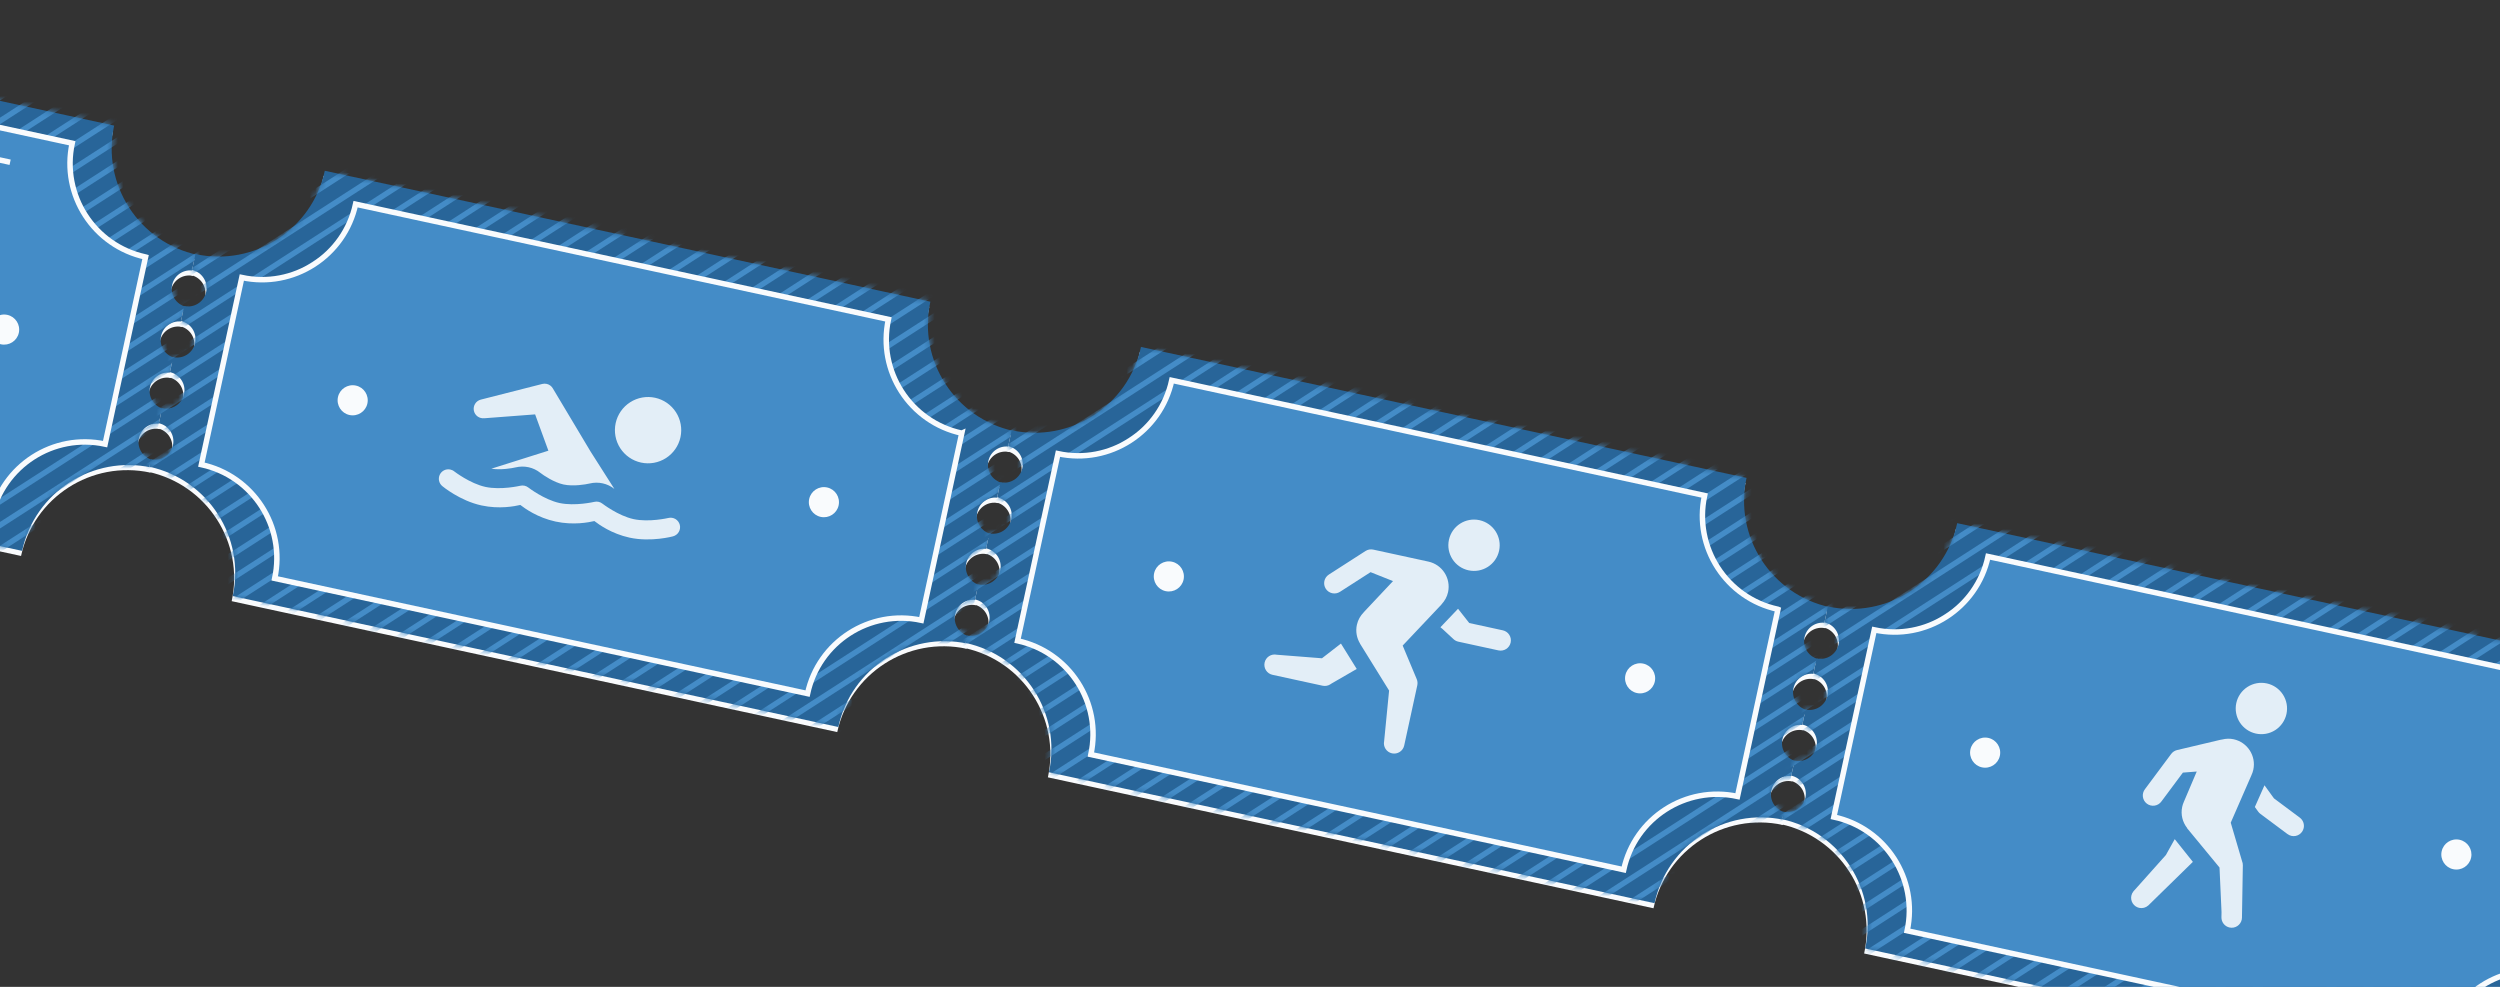 <?xml version="1.0" encoding="UTF-8"?> <svg xmlns="http://www.w3.org/2000/svg" width="456" height="180" viewBox="0 0 456 180" fill="none"><rect x="0" y="0" width="456" height="180" fill="#333333" stroke="none"/><g clip-path="url(#clip0_3429_175022)"><path d="M25.144 80.844C25.537 79.029 27.324 77.876 29.144 78.27L29.738 75.527C27.922 75.134 26.769 73.347 27.163 71.527C27.556 69.712 29.343 68.558 31.163 68.953L31.757 66.21C29.942 65.817 28.788 64.03 29.183 62.21C29.575 60.394 31.363 59.241 33.183 59.636L33.776 56.892C31.961 56.5 30.808 54.713 31.2 52.897C31.593 51.082 33.38 49.929 35.2 50.323L35.825 47.423C25.114 45.106 18.309 34.545 20.625 23.835L-89.831 -0.046C-92.147 10.665 -102.708 17.47 -113.419 15.154L-114.048 18.053C-112.233 18.446 -111.081 20.238 -111.474 22.053C-111.866 23.868 -113.658 25.02 -115.474 24.627L-116.067 27.37C-114.252 27.763 -113.099 29.55 -113.493 31.37C-113.886 33.185 -115.673 34.339 -117.488 33.946L-118.082 36.689C-116.266 37.082 -115.113 38.869 -115.506 40.684C-115.898 42.5 -117.686 43.653 -119.506 43.259L-120.099 46.002C-118.284 46.394 -117.133 48.186 -117.525 50.002C-117.918 51.817 -119.705 52.97 -121.52 52.578L-121.816 53.939C-111.105 56.255 -104.3 66.816 -106.616 77.526L3.84 101.407C6.156 90.696 16.717 83.891 27.427 86.207L27.723 84.846C25.908 84.453 24.755 82.666 25.149 80.846L25.144 80.844Z" fill="#F9FBFD"></path><path d="M25.34 79.915C25.733 78.1 27.52 76.946 29.34 77.341L29.934 74.598C28.119 74.205 26.965 72.418 27.36 70.598C27.752 68.782 29.54 67.629 31.36 68.023L31.953 65.281C30.138 64.888 28.985 63.101 29.379 61.281C29.772 59.465 31.559 58.312 33.379 58.706L33.973 55.963C32.157 55.571 31.004 53.783 31.397 51.968C31.789 50.153 33.577 48.999 35.397 49.394L36.021 46.493C25.311 44.177 18.505 33.616 20.821 22.905L-89.634 -0.975C-91.951 9.736 -102.512 16.541 -113.222 14.225L-113.852 17.124C-112.036 17.516 -110.883 19.304 -111.277 21.124C-111.67 22.939 -113.462 24.091 -115.277 23.698L-115.871 26.441C-114.056 26.834 -112.902 28.621 -113.297 30.441C-113.689 32.256 -115.477 33.41 -117.292 33.017L-117.886 35.76C-116.07 36.153 -114.917 37.94 -115.31 39.755C-115.702 41.571 -117.489 42.724 -119.31 42.329L-119.903 45.072C-118.088 45.465 -116.936 47.257 -117.329 49.072C-117.722 50.888 -119.514 52.039 -121.329 51.647L-121.625 53.008C-110.914 55.324 -104.108 65.885 -106.425 76.596L4.031 100.476C6.347 89.765 16.908 82.96 27.619 85.276L27.915 83.915C26.099 83.522 24.948 81.73 25.339 79.92L25.34 79.915Z" fill="#286599"></path><mask id="mask0_3429_175022" style="mask-type:luminance" maskUnits="userSpaceOnUse" x="-122" y="-1" width="159" height="102"><path d="M25.34 79.915C25.733 78.1 27.52 76.946 29.34 77.341L29.934 74.598C28.119 74.205 26.965 72.418 27.36 70.598C27.752 68.782 29.54 67.629 31.36 68.023L31.953 65.281C30.138 64.888 28.985 63.101 29.379 61.281C29.772 59.465 31.559 58.312 33.379 58.706L33.973 55.963C32.157 55.571 31.004 53.783 31.397 51.968C31.789 50.153 33.577 48.999 35.397 49.394L36.021 46.493C25.311 44.177 18.505 33.616 20.821 22.905L-89.634 -0.975C-91.951 9.736 -102.512 16.541 -113.222 14.225L-113.852 17.124C-112.036 17.516 -110.883 19.304 -111.277 21.124C-111.67 22.939 -113.462 24.091 -115.277 23.698L-115.871 26.441C-114.056 26.834 -112.902 28.621 -113.297 30.441C-113.689 32.256 -115.477 33.41 -117.292 33.017L-117.886 35.76C-116.07 36.153 -114.917 37.94 -115.31 39.755C-115.702 41.571 -117.489 42.724 -119.31 42.329L-119.903 45.072C-118.088 45.465 -116.936 47.257 -117.329 49.072C-117.722 50.888 -119.514 52.039 -121.329 51.647L-121.625 53.008C-110.914 55.324 -104.108 65.885 -106.425 76.596L4.031 100.476C6.347 89.765 16.908 82.96 27.619 85.276L27.915 83.915C26.099 83.522 24.948 81.73 25.339 79.92L25.34 79.915Z" fill="white"></path></mask><g mask="url(#mask0_3429_175022)"><path d="M-154.68 43.665L1.079 -56.715" stroke="#448CC7" stroke-miterlimit="10"></path><path d="M-152.701 46.727L3.053 -53.655" stroke="#448CC7" stroke-miterlimit="10"></path><path d="M-150.729 49.79L5.03 -50.59" stroke="#448CC7" stroke-miterlimit="10"></path><path d="M-148.752 52.856L7.007 -47.524" stroke="#448CC7" stroke-miterlimit="10"></path><path d="M-146.78 55.921L8.979 -44.459" stroke="#448CC7" stroke-miterlimit="10"></path><path d="M-144.803 58.987L10.956 -41.393" stroke="#448CC7" stroke-miterlimit="10"></path><path d="M-142.831 62.052L12.928 -38.328" stroke="#448CC7" stroke-miterlimit="10"></path><path d="M-140.853 65.118L14.905 -35.263" stroke="#448CC7" stroke-miterlimit="10"></path><path d="M-138.877 68.184L16.882 -32.196" stroke="#448CC7" stroke-miterlimit="10"></path><path d="M-136.904 71.248L18.855 -29.132" stroke="#448CC7" stroke-miterlimit="10"></path><path d="M-134.927 74.314L20.832 -26.066" stroke="#448CC7" stroke-miterlimit="10"></path><path d="M-132.955 77.379L22.804 -23.001" stroke="#448CC7" stroke-miterlimit="10"></path><path d="M-130.976 80.44L24.783 -19.94" stroke="#448CC7" stroke-miterlimit="10"></path><path d="M-128.999 83.506L26.755 -16.876" stroke="#448CC7" stroke-miterlimit="10"></path><path d="M-127.027 86.571L28.732 -13.809" stroke="#448CC7" stroke-miterlimit="10"></path><path d="M-125.05 89.637L30.709 -10.743" stroke="#448CC7" stroke-miterlimit="10"></path><path d="M-123.078 92.701L32.681 -7.679" stroke="#448CC7" stroke-miterlimit="10"></path><path d="M-121.1 95.766L34.659 -4.614" stroke="#448CC7" stroke-miterlimit="10"></path><path d="M-119.128 98.83L36.631 -1.55" stroke="#448CC7" stroke-miterlimit="10"></path><path d="M-117.151 101.896L38.608 1.516" stroke="#448CC7" stroke-miterlimit="10"></path><path d="M-115.174 104.964L40.585 4.584" stroke="#448CC7" stroke-miterlimit="10"></path><path d="M-113.202 108.028L42.557 7.648" stroke="#448CC7" stroke-miterlimit="10"></path><path d="M-111.225 111.094L44.536 10.709" stroke="#448CC7" stroke-miterlimit="10"></path><path d="M-109.251 114.154L46.508 13.774" stroke="#448CC7" stroke-miterlimit="10"></path><path d="M-107.274 117.22L48.485 16.839" stroke="#448CC7" stroke-miterlimit="10"></path><path d="M-105.296 120.285L50.458 19.903" stroke="#448CC7" stroke-miterlimit="10"></path><path d="M-103.324 123.349L52.435 22.969" stroke="#448CC7" stroke-miterlimit="10"></path><path d="M-101.347 126.416L54.411 26.036" stroke="#448CC7" stroke-miterlimit="10"></path><path d="M-99.375 129.48L56.384 29.1" stroke="#448CC7" stroke-miterlimit="10"></path><path d="M-97.398 132.546L58.361 32.166" stroke="#448CC7" stroke-miterlimit="10"></path><path d="M-95.426 135.611L60.333 35.23" stroke="#448CC7" stroke-miterlimit="10"></path><path d="M-93.449 138.677L62.31 38.297" stroke="#448CC7" stroke-miterlimit="10"></path><path d="M-91.47 141.738L64.287 41.363" stroke="#448CC7" stroke-miterlimit="10"></path><path d="M-89.498 144.803L66.261 44.423" stroke="#448CC7" stroke-miterlimit="10"></path><path d="M-87.521 147.868L68.238 47.488" stroke="#448CC7" stroke-miterlimit="10"></path><path d="M-85.549 150.933L70.21 50.553" stroke="#448CC7" stroke-miterlimit="10"></path><path d="M-83.571 153.998L72.188 53.618" stroke="#448CC7" stroke-miterlimit="10"></path><path d="M-81.599 157.063L74.16 56.683" stroke="#448CC7" stroke-miterlimit="10"></path><path d="M-79.622 160.129L76.137 59.749" stroke="#448CC7" stroke-miterlimit="10"></path></g><path d="M26.546 46.877C17.121 44.839 11.132 35.549 13.169 26.124L-84.019 5.111C-86.057 14.536 -95.347 20.526 -104.772 18.489L-111.89 51.418L-112.148 52.619C-102.723 54.656 -96.735 63.952 -98.771 73.372L-1.583 94.384C0.455 84.959 9.745 78.969 19.17 81.007L26.551 46.878L26.546 46.877Z" fill="#448CC7"></path><path d="M26.546 46.877C17.121 44.839 11.132 35.549 13.169 26.124L-84.019 5.111C-86.057 14.536 -95.347 20.526 -104.772 18.489L-111.89 51.418L-112.148 52.619C-102.723 54.656 -96.735 63.952 -98.771 73.372L-1.583 94.384C0.455 84.959 9.745 78.969 19.17 81.007L26.551 46.878L26.546 46.877Z" stroke="#F9FBFD" stroke-miterlimit="10"></path><path d="M-75.145 12.947L1.846 29.594" stroke="#F9FBFD" stroke-miterlimit="10"></path><path d="M1.332 57.431C-0.151 57.112 -1.615 58.053 -1.934 59.536C-2.253 61.019 -1.312 62.483 0.171 62.801C1.654 63.12 3.118 62.18 3.437 60.697C3.756 59.214 2.815 57.75 1.332 57.431Z" fill="#F9FBFD"></path><path d="M174.022 112.978C174.414 111.163 176.202 110.01 178.022 110.404L178.615 107.661C176.8 107.268 175.647 105.481 176.041 103.661C176.434 101.846 178.221 100.692 180.041 101.087L180.635 98.344C178.819 97.951 177.666 96.164 178.061 94.344C178.453 92.528 180.24 91.375 182.056 91.768L182.649 89.025C180.834 88.632 179.681 86.845 180.07 85.023C180.463 83.208 182.25 82.054 184.07 82.449L184.7 79.55C173.989 77.234 167.184 66.673 169.5 55.962L59.044 32.082C56.728 42.792 46.167 49.598 35.456 47.282L34.832 50.182C36.647 50.575 37.8 52.362 37.406 54.182C37.013 55.997 35.221 57.149 33.406 56.756L32.812 59.499C34.628 59.892 35.779 61.684 35.386 63.499C34.994 65.315 33.202 66.466 31.387 66.074L30.793 68.817C32.608 69.209 33.76 71.001 33.367 72.817C32.974 74.632 31.183 75.783 29.367 75.391L28.774 78.134C30.589 78.526 31.742 80.314 31.35 82.129C30.957 83.944 29.165 85.096 27.354 84.705L27.059 86.066C37.769 88.382 44.575 98.943 42.259 109.654L152.714 133.534C155.03 122.824 165.592 116.018 176.302 118.334L176.598 116.973C174.783 116.581 173.629 114.793 174.024 112.973L174.022 112.978Z" fill="#F9FBFD"></path><path d="M174.225 112.046C174.617 110.231 176.404 109.077 178.225 109.472L178.818 106.729C177.003 106.336 175.85 104.549 176.244 102.729C176.637 100.913 178.424 99.76 180.244 100.154L180.838 97.411C179.022 97.019 177.869 95.231 178.259 93.41C178.651 91.594 180.438 90.441 182.254 90.834L182.847 88.091C181.032 87.698 179.879 85.911 180.273 84.091C180.666 82.275 182.453 81.122 184.273 81.516L184.898 78.616C174.187 76.3 167.382 65.739 169.698 55.028L59.242 31.148C56.926 41.858 46.365 48.664 35.654 46.348L35.03 49.248C36.845 49.641 37.996 51.433 37.604 53.248C37.211 55.063 35.419 56.215 33.604 55.822L33.01 58.565C34.826 58.958 35.979 60.745 35.584 62.565C35.192 64.381 33.405 65.534 31.589 65.141L30.996 67.884C32.811 68.277 33.964 70.064 33.57 71.884C33.177 73.7 31.39 74.853 29.57 74.459L28.976 77.201C30.792 77.594 31.945 79.381 31.55 81.201C31.158 83.017 29.366 84.168 27.551 83.776L27.255 85.137C37.965 87.453 44.771 98.014 42.455 108.725L152.91 132.605C155.227 121.895 165.788 115.089 176.498 117.405L176.794 116.044C174.979 115.651 173.827 113.859 174.22 112.044L174.225 112.046Z" fill="#286599"></path><mask id="mask1_3429_175022" style="mask-type:luminance" maskUnits="userSpaceOnUse" x="27" y="31" width="158" height="102"><path d="M174.225 112.046C174.617 110.231 176.404 109.077 178.225 109.472L178.818 106.729C177.003 106.336 175.85 104.549 176.244 102.729C176.637 100.913 178.424 99.76 180.244 100.154L180.838 97.411C179.022 97.019 177.869 95.231 178.259 93.41C178.651 91.594 180.438 90.441 182.254 90.834L182.847 88.091C181.032 87.698 179.879 85.911 180.273 84.091C180.666 82.275 182.453 81.122 184.273 81.516L184.898 78.616C174.187 76.3 167.382 65.739 169.698 55.028L59.242 31.148C56.926 41.858 46.365 48.664 35.654 46.348L35.03 49.248C36.845 49.641 37.996 51.433 37.604 53.248C37.211 55.063 35.419 56.215 33.604 55.822L33.01 58.565C34.826 58.958 35.979 60.745 35.584 62.565C35.192 64.381 33.405 65.534 31.589 65.141L30.996 67.884C32.811 68.277 33.964 70.064 33.57 71.884C33.177 73.7 31.39 74.853 29.57 74.459L28.976 77.201C30.792 77.594 31.945 79.381 31.55 81.201C31.158 83.017 29.366 84.168 27.551 83.776L27.255 85.137C37.965 87.453 44.771 98.014 42.455 108.725L152.91 132.605C155.227 121.895 165.788 115.089 176.498 117.405L176.794 116.044C174.979 115.651 173.827 113.859 174.22 112.044L174.225 112.046Z" fill="white"></path></mask><g mask="url(#mask1_3429_175022)"><path d="M-11.724 66.604L144.035 -33.776" stroke="#448CC7" stroke-miterlimit="10"></path><path d="M-9.75 69.664L146.009 -30.716" stroke="#448CC7" stroke-miterlimit="10"></path><path d="M-7.773 72.73L147.986 -27.65" stroke="#448CC7" stroke-miterlimit="10"></path><path d="M-5.8 75.794L149.958 -24.586" stroke="#448CC7" stroke-miterlimit="10"></path><path d="M-3.823 78.86L151.935 -21.52" stroke="#448CC7" stroke-miterlimit="10"></path><path d="M-1.847 81.926L153.908 -18.456" stroke="#448CC7" stroke-miterlimit="10"></path><path d="M0.126 84.991L155.884 -15.389" stroke="#448CC7" stroke-miterlimit="10"></path><path d="M2.103 88.058L157.861 -12.323" stroke="#448CC7" stroke-miterlimit="10"></path><path d="M4.075 91.12L159.834 -9.26" stroke="#448CC7" stroke-miterlimit="10"></path><path d="M6.052 94.187L161.811 -6.193" stroke="#448CC7" stroke-miterlimit="10"></path><path d="M8.024 97.251L163.783 -3.129" stroke="#448CC7" stroke-miterlimit="10"></path><path d="M10.002 100.317L165.76 -0.063" stroke="#448CC7" stroke-miterlimit="10"></path><path d="M11.98 103.379L167.739 2.999" stroke="#448CC7" stroke-miterlimit="10"></path><path d="M13.952 106.443L169.711 6.063" stroke="#448CC7" stroke-miterlimit="10"></path><path d="M15.93 109.509L171.688 9.129" stroke="#448CC7" stroke-miterlimit="10"></path><path d="M17.902 112.574L173.661 12.193" stroke="#448CC7" stroke-miterlimit="10"></path><path d="M19.879 115.64L175.638 15.26" stroke="#448CC7" stroke-miterlimit="10"></path><path d="M21.851 118.703L177.61 18.323" stroke="#448CC7" stroke-miterlimit="10"></path><path d="M23.828 121.769L179.587 21.389" stroke="#448CC7" stroke-miterlimit="10"></path><path d="M25.805 124.837L181.564 24.457" stroke="#448CC7" stroke-miterlimit="10"></path><path d="M27.777 127.901L183.536 27.521" stroke="#448CC7" stroke-miterlimit="10"></path><path d="M29.754 130.967L185.513 30.587" stroke="#448CC7" stroke-miterlimit="10"></path><path d="M31.728 134.026L187.486 33.651" stroke="#448CC7" stroke-miterlimit="10"></path><path d="M33.705 137.093L189.464 36.712" stroke="#448CC7" stroke-miterlimit="10"></path><path d="M35.678 140.157L191.441 39.779" stroke="#448CC7" stroke-miterlimit="10"></path><path d="M37.655 143.223L193.413 42.843" stroke="#448CC7" stroke-miterlimit="10"></path><path d="M39.632 146.288L195.391 45.908" stroke="#448CC7" stroke-miterlimit="10"></path><path d="M41.604 149.353L197.363 48.973" stroke="#448CC7" stroke-miterlimit="10"></path><path d="M43.581 152.419L199.34 52.039" stroke="#448CC7" stroke-miterlimit="10"></path><path d="M45.553 155.483L201.312 55.103" stroke="#448CC7" stroke-miterlimit="10"></path><path d="M47.53 158.55L203.289 58.17" stroke="#448CC7" stroke-miterlimit="10"></path><path d="M49.507 161.617L205.266 61.236" stroke="#448CC7" stroke-miterlimit="10"></path><path d="M51.481 164.676L207.239 64.3" stroke="#448CC7" stroke-miterlimit="10"></path><path d="M53.458 167.742L209.217 67.361" stroke="#448CC7" stroke-miterlimit="10"></path><path d="M55.431 170.805L211.19 70.425" stroke="#448CC7" stroke-miterlimit="10"></path><path d="M57.408 173.872L213.167 73.492" stroke="#448CC7" stroke-miterlimit="10"></path><path d="M59.38 176.936L215.144 76.558" stroke="#448CC7" stroke-miterlimit="10"></path><path d="M61.357 180.002L217.116 79.622" stroke="#448CC7" stroke-miterlimit="10"></path><path d="M63.334 183.069L219.093 82.689" stroke="#448CC7" stroke-miterlimit="10"></path><path d="M65.306 186.133L221.065 85.753" stroke="#448CC7" stroke-miterlimit="10"></path><path d="M67.283 189.2L223.042 88.819" stroke="#448CC7" stroke-miterlimit="10"></path><path d="M69.256 192.263L225.015 91.883" stroke="#448CC7" stroke-miterlimit="10"></path></g><path d="M175.735 78.892C166.31 76.854 160.32 67.564 162.359 58.134L65.171 37.122C63.134 46.547 53.843 52.536 44.418 50.499L37.301 83.428L37.043 84.629C46.468 86.666 52.457 95.957 50.42 105.382L147.608 126.394C149.645 116.969 158.936 110.98 168.361 113.017L175.741 78.889L175.735 78.892Z" fill="#448CC7"></path><path d="M175.424 79.012C165.999 76.974 160.009 67.684 162.048 58.254L64.86 37.242C62.823 46.667 53.532 52.656 44.107 50.619L36.99 83.549L36.731 84.749C46.156 86.786 52.146 96.077 50.109 105.502L147.297 126.514C149.334 117.089 158.625 111.1 168.05 113.137L175.43 79.009L175.424 79.012Z" stroke="#F9FBFD" stroke-miterlimit="10"></path><path d="M64.909 70.327C63.426 70.008 61.962 70.949 61.643 72.432C61.324 73.915 62.265 75.379 63.748 75.698C65.231 76.017 66.695 75.076 67.014 73.593C67.333 72.11 66.392 70.646 64.909 70.327Z" fill="#F9FBFD"></path><path d="M150.862 88.911C149.379 88.592 147.915 89.533 147.596 91.016C147.277 92.499 148.218 93.963 149.701 94.281C151.184 94.6 152.648 93.66 152.967 92.177C153.286 90.694 152.345 89.23 150.862 88.911Z" fill="#F9FBFD"></path><g clip-path="url(#clip1_3429_175022)"><path d="M119.493 72.552C117.926 72.211 116.287 72.507 114.938 73.375C113.588 74.242 112.639 75.61 112.298 77.177C111.957 78.745 112.253 80.383 113.12 81.733C113.988 83.082 115.356 84.032 116.923 84.373C118.491 84.713 120.129 84.418 121.479 83.55C122.828 82.683 123.778 81.315 124.118 79.748C124.459 78.18 124.163 76.541 123.296 75.192C122.429 73.843 121.061 72.893 119.493 72.552ZM99.737 70.025C99.466 69.961 99.183 69.963 98.913 70.032L87.68 72.895C87.256 73.008 86.891 73.279 86.659 73.652C86.427 74.024 86.346 74.472 86.431 74.902C86.517 75.333 86.763 75.714 87.121 75.97C87.478 76.225 87.918 76.335 88.354 76.278L88.33 76.29L97.606 75.585L100.024 82.207L89.622 85.489C91.309 85.757 93.357 85.421 94.046 85.252C95.614 84.87 97.294 85.23 98.552 86.243C99.127 86.695 101.05 87.995 102.79 88.373C104.529 88.751 106.819 88.37 107.555 88.19C109.125 87.808 110.804 88.168 112.061 89.18L107.725 82.369L100.824 70.821C100.706 70.622 100.548 70.449 100.361 70.312C100.175 70.176 99.962 70.078 99.737 70.025ZM82.102 85.633C81.721 85.559 81.326 85.616 80.982 85.793C80.637 85.971 80.362 86.26 80.201 86.613C80.04 86.966 80.003 87.363 80.095 87.74C80.187 88.116 80.403 88.451 80.708 88.691C80.708 88.691 83.872 91.333 87.812 92.19C91.099 92.905 93.898 92.334 94.905 92.102C95.725 92.732 98.034 94.413 101.321 95.128C104.608 95.842 107.406 95.272 108.414 95.04C109.234 95.669 111.543 97.35 114.83 98.065C118.77 98.922 122.746 97.831 122.746 97.831C122.966 97.775 123.172 97.677 123.354 97.54C123.536 97.405 123.689 97.234 123.805 97.039C123.921 96.844 123.997 96.628 124.03 96.403C124.062 96.178 124.05 95.95 123.994 95.73C123.938 95.51 123.839 95.303 123.703 95.121C123.567 94.939 123.397 94.786 123.201 94.67C123.006 94.555 122.79 94.478 122.565 94.446C122.341 94.413 122.112 94.426 121.892 94.482C121.892 94.482 118.379 95.3 115.564 94.688C112.75 94.076 109.894 91.873 109.894 91.873C109.685 91.705 109.439 91.587 109.177 91.53C108.915 91.473 108.643 91.478 108.383 91.544C108.383 91.544 104.87 92.362 102.055 91.75C99.241 91.138 96.385 88.935 96.385 88.935C96.176 88.767 95.93 88.65 95.668 88.593C95.406 88.536 95.134 88.541 94.874 88.607C94.874 88.607 91.361 89.425 88.546 88.813C85.732 88.201 82.876 85.998 82.876 85.998C82.653 85.813 82.386 85.688 82.102 85.633Z" fill="white" fill-opacity="0.85"></path></g><path d="M322.89 145.108C323.283 143.292 325.075 142.141 326.89 142.533L327.484 139.79C325.668 139.398 324.515 137.611 324.91 135.79C325.302 133.975 327.094 132.824 328.91 133.216L329.503 130.473C327.688 130.081 326.534 128.293 326.924 126.471C327.317 124.656 329.109 123.505 330.924 123.897L331.518 121.154C329.702 120.762 328.549 118.974 328.942 117.159C329.334 115.344 331.126 114.192 332.942 114.585L333.571 111.686C322.86 109.37 316.055 98.809 318.371 88.098L207.911 64.216C205.595 74.927 195.033 81.732 184.323 79.416L183.698 82.316C185.514 82.709 186.667 84.496 186.272 86.316C185.88 88.132 184.088 89.283 182.277 88.892L181.684 91.635C183.499 92.028 184.652 93.815 184.26 95.631C183.867 97.446 182.075 98.597 180.264 98.207L179.671 100.95C181.486 101.342 182.64 103.129 182.247 104.945C181.854 106.76 180.062 107.912 178.247 107.519L177.653 110.262C179.469 110.655 180.622 112.442 180.232 114.264C179.84 116.079 178.048 117.231 176.232 116.838L175.937 118.199C186.647 120.515 193.453 131.076 191.137 141.787L301.597 165.669C303.913 154.959 314.474 148.153 325.185 150.469L325.481 149.108C323.665 148.715 322.512 146.928 322.902 145.106L322.89 145.108Z" fill="#F9FBFD"></path><path d="M323.093 144.176C323.486 142.36 325.278 141.209 327.093 141.601L327.686 138.858C325.871 138.466 324.718 136.678 325.107 134.857C325.5 133.041 327.292 131.89 329.107 132.282L329.701 129.539C327.886 129.147 326.732 127.359 327.125 125.544C327.518 123.729 329.31 122.577 331.125 122.97L331.719 120.227C329.903 119.834 328.75 118.047 329.144 116.227C329.537 114.412 331.329 113.26 333.144 113.653L333.769 110.752C323.058 108.436 316.253 97.875 318.569 87.164L208.113 63.284C205.797 73.994 195.236 80.8 184.525 78.484L183.901 81.384C185.716 81.777 186.87 83.564 186.475 85.384C186.083 87.2 184.295 88.353 182.48 87.96L181.886 90.703C183.702 91.096 184.855 92.883 184.461 94.703C184.068 96.519 182.276 97.67 180.465 97.279L179.872 100.022C181.687 100.415 182.84 102.202 182.446 104.022C182.053 105.838 180.261 106.989 178.446 106.596L177.852 109.34C179.668 109.732 180.821 111.519 180.427 113.339C180.034 115.155 178.242 116.306 176.427 115.914L176.131 117.275C186.842 119.591 193.647 130.152 191.331 140.863L301.787 164.743C304.103 154.033 314.659 147.225 325.37 149.541L325.665 148.18C323.85 147.788 322.697 146 323.089 144.185L323.093 144.176Z" fill="#286599"></path><mask id="mask2_3429_175022" style="mask-type:luminance" maskUnits="userSpaceOnUse" x="176" y="63" width="158" height="102"><path d="M323.093 144.176C323.486 142.36 325.278 141.209 327.093 141.601L327.686 138.858C325.871 138.466 324.718 136.678 325.107 134.857C325.5 133.041 327.292 131.89 329.107 132.282L329.701 129.539C327.886 129.147 326.732 127.359 327.125 125.544C327.518 123.729 329.31 122.577 331.125 122.97L331.719 120.227C329.903 119.834 328.75 118.047 329.144 116.227C329.537 114.412 331.329 113.26 333.144 113.653L333.769 110.752C323.058 108.436 316.253 97.875 318.569 87.164L208.113 63.284C205.797 73.994 195.236 80.8 184.525 78.484L183.901 81.384C185.716 81.777 186.87 83.564 186.475 85.384C186.083 87.2 184.295 88.353 182.48 87.96L181.886 90.703C183.702 91.096 184.855 92.883 184.461 94.703C184.068 96.519 182.276 97.67 180.465 97.279L179.872 100.022C181.687 100.415 182.84 102.202 182.446 104.022C182.053 105.838 180.261 106.989 178.446 106.596L177.852 109.34C179.668 109.732 180.821 111.519 180.427 113.339C180.034 115.155 178.242 116.306 176.427 115.914L176.131 117.275C186.842 119.591 193.647 130.152 191.331 140.863L301.787 164.743C304.103 154.033 314.659 147.225 325.37 149.541L325.665 148.18C323.85 147.788 322.697 146 323.089 144.185L323.093 144.176Z" fill="white"></path></mask><g mask="url(#mask2_3429_175022)"><path d="M137.146 98.729L292.905 -1.651" stroke="#448CC7" stroke-miterlimit="10"></path><path d="M139.118 101.794L294.877 1.414" stroke="#448CC7" stroke-miterlimit="10"></path><path d="M141.095 104.86L296.854 4.48" stroke="#448CC7" stroke-miterlimit="10"></path><path d="M143.072 107.927L298.831 7.546" stroke="#448CC7" stroke-miterlimit="10"></path><path d="M145.045 110.991L300.804 10.61" stroke="#448CC7" stroke-miterlimit="10"></path><path d="M147.022 114.056L302.781 13.676" stroke="#448CC7" stroke-miterlimit="10"></path><path d="M148.994 117.121L304.753 16.741" stroke="#448CC7" stroke-miterlimit="10"></path><path d="M150.971 120.187L306.73 19.807" stroke="#448CC7" stroke-miterlimit="10"></path><path d="M152.943 123.252L308.702 22.872" stroke="#448CC7" stroke-miterlimit="10"></path><path d="M154.923 126.312L310.681 25.932" stroke="#448CC7" stroke-miterlimit="10"></path><path d="M156.899 129.378L312.658 28.998" stroke="#448CC7" stroke-miterlimit="10"></path><path d="M158.871 132.444L314.63 32.063" stroke="#448CC7" stroke-miterlimit="10"></path><path d="M160.848 135.51L316.607 35.13" stroke="#448CC7" stroke-miterlimit="10"></path><path d="M162.821 138.573L318.58 38.192" stroke="#448CC7" stroke-miterlimit="10"></path><path d="M164.798 141.639L320.557 41.259" stroke="#448CC7" stroke-miterlimit="10"></path><path d="M166.775 144.705L322.529 44.324" stroke="#448CC7" stroke-miterlimit="10"></path><path d="M168.747 147.77L324.506 47.39" stroke="#448CC7" stroke-miterlimit="10"></path><path d="M170.724 150.836L326.483 50.456" stroke="#448CC7" stroke-miterlimit="10"></path><path d="M172.696 153.9L328.455 53.52" stroke="#448CC7" stroke-miterlimit="10"></path><path d="M174.675 156.962L330.434 56.582" stroke="#448CC7" stroke-miterlimit="10"></path><path d="M176.653 160.028L332.407 59.646" stroke="#448CC7" stroke-miterlimit="10"></path><path d="M178.625 163.092L334.383 62.712" stroke="#448CC7" stroke-miterlimit="10"></path><path d="M180.602 166.158L336.361 65.777" stroke="#448CC7" stroke-miterlimit="10"></path><path d="M182.574 169.222L338.333 68.842" stroke="#448CC7" stroke-miterlimit="10"></path><path d="M184.551 172.289L340.31 71.909" stroke="#448CC7" stroke-miterlimit="10"></path><path d="M186.523 175.353L342.282 74.973" stroke="#448CC7" stroke-miterlimit="10"></path><path d="M188.5 178.42L344.259 78.04" stroke="#448CC7" stroke-miterlimit="10"></path><path d="M190.477 181.485L346.231 81.103" stroke="#448CC7" stroke-miterlimit="10"></path><path d="M192.449 184.55L348.208 84.169" stroke="#448CC7" stroke-miterlimit="10"></path><path d="M194.429 187.61L350.186 87.235" stroke="#448CC7" stroke-miterlimit="10"></path><path d="M196.4 190.675L352.159 90.295" stroke="#448CC7" stroke-miterlimit="10"></path><path d="M198.377 193.742L354.136 93.361" stroke="#448CC7" stroke-miterlimit="10"></path><path d="M200.355 196.807L356.109 96.425" stroke="#448CC7" stroke-miterlimit="10"></path><path d="M202.327 199.871L358.086 99.491" stroke="#448CC7" stroke-miterlimit="10"></path><path d="M204.304 202.937L360.063 102.557" stroke="#448CC7" stroke-miterlimit="10"></path><path d="M206.276 206.003L362.035 105.623" stroke="#448CC7" stroke-miterlimit="10"></path><path d="M208.253 209.068L364.012 108.688" stroke="#448CC7" stroke-miterlimit="10"></path><path d="M210.23 212.134L365.984 111.752" stroke="#448CC7" stroke-miterlimit="10"></path><path d="M212.202 215.199L367.961 114.819" stroke="#448CC7" stroke-miterlimit="10"></path><path d="M214.181 218.26L369.934 117.883" stroke="#448CC7" stroke-miterlimit="10"></path><path d="M216.153 221.325L371.912 120.944" stroke="#448CC7" stroke-miterlimit="10"></path><path d="M218.131 224.39L373.89 124.01" stroke="#448CC7" stroke-miterlimit="10"></path></g><path d="M324.294 111.136C314.869 109.099 308.879 99.808 310.917 90.383L213.729 69.371C211.691 78.796 202.396 84.783 192.976 82.748L185.858 115.677L185.6 116.878C195.025 118.915 201.014 128.206 198.977 137.631L296.165 158.643C298.203 149.218 307.493 143.229 316.918 145.266L324.299 111.138L324.294 111.136Z" fill="#448CC7"></path><g clip-path="url(#clip2_3429_175022)"><path d="M269.852 94.877C267.327 94.328 264.835 95.933 264.286 98.458C263.736 100.984 265.337 103.479 267.863 104.028C270.394 104.578 272.887 102.974 273.437 100.448C273.986 97.922 272.384 95.427 269.852 94.877ZM250.479 100.248C249.994 100.143 249.486 100.234 249.068 100.503L242.384 104.8C241.966 105.068 241.672 105.492 241.566 105.977C241.461 106.462 241.552 106.97 241.821 107.388C242.09 107.806 242.513 108.1 242.999 108.205C243.484 108.311 243.991 108.219 244.409 107.95C244.416 107.946 244.424 107.941 244.431 107.936L249.993 104.361L254.085 105.993L248.748 111.668L248.749 111.683C248.142 112.295 247.69 113.072 247.494 113.975C247.23 115.192 247.475 116.395 248.071 117.383L248.067 117.401L253.371 125.959L252.467 135.182C252.361 135.667 252.453 136.175 252.721 136.593C252.99 137.01 253.413 137.304 253.899 137.41C254.384 137.516 254.892 137.424 255.31 137.155C255.727 136.887 256.022 136.463 256.127 135.978L258.515 124.996C258.596 124.62 258.56 124.228 258.411 123.873L255.848 117.753L262.954 110.231L262.947 110.211C263.512 109.611 263.938 108.869 264.126 108.007C264.675 105.482 263.074 102.989 260.545 102.437L260.542 102.436L250.479 100.248ZM265.945 111.038L262.733 114.413L263.086 114.7L265.121 116.583C265.367 116.811 265.669 116.968 265.995 117.039L273.316 118.631C273.802 118.737 274.309 118.645 274.727 118.376C275.145 118.108 275.439 117.684 275.544 117.199C275.65 116.713 275.558 116.206 275.29 115.788C275.021 115.37 274.598 115.076 274.112 114.971L267.989 113.639L265.945 111.038ZM244.589 117.386L241.126 120.07L232.892 119.425C232.406 119.319 231.899 119.411 231.481 119.679C231.063 119.948 230.769 120.372 230.664 120.857C230.558 121.342 230.65 121.85 230.918 122.268C231.187 122.686 231.61 122.98 232.096 123.085L241.247 125.075C241.494 125.128 241.748 125.131 241.996 125.083C242.244 125.036 242.48 124.938 242.689 124.797L242.843 124.692L247.467 122.018L244.589 117.386Z" fill="white" fill-opacity="0.85"></path></g><path d="M324.294 111.136C314.869 109.099 308.879 99.808 310.917 90.383L213.729 69.371C211.691 78.796 202.396 84.783 192.976 82.748L185.858 115.677L185.6 116.878C195.025 118.915 201.014 128.206 198.977 137.631L296.165 158.643C298.203 149.218 307.493 143.229 316.918 145.266L324.299 111.138L324.294 111.136Z" stroke="#F9FBFD" stroke-miterlimit="10"></path><path d="M213.778 102.456C212.295 102.137 210.831 103.077 210.512 104.561C210.193 106.044 211.134 107.507 212.617 107.826C214.1 108.145 215.564 107.205 215.883 105.722C216.202 104.238 215.261 102.775 213.778 102.456Z" fill="#F9FBFD"></path><path d="M299.735 121.042C298.252 120.723 296.789 121.663 296.47 123.147C296.151 124.63 297.091 126.093 298.574 126.412C300.058 126.731 301.521 125.791 301.84 124.307C302.159 122.824 301.219 121.361 299.735 121.042Z" fill="#F9FBFD"></path><path d="M471.784 177.242C472.177 175.427 473.964 174.273 475.784 174.668L476.378 171.925C474.563 171.532 473.409 169.745 473.804 167.925C474.196 166.109 475.984 164.956 477.799 165.349L478.392 162.606C476.577 162.213 475.424 160.426 475.818 158.606C476.211 156.79 477.998 155.637 479.813 156.03L480.407 153.287C478.592 152.894 477.44 151.102 477.828 149.285C478.221 147.47 480.008 146.316 481.828 146.711L482.453 143.81C471.742 141.494 464.936 130.933 467.253 120.222L356.797 96.342C354.481 107.053 343.92 113.858 333.209 111.542L332.58 114.441C334.395 114.833 335.548 116.62 335.154 118.441C334.761 120.256 332.974 121.409 331.159 121.017L330.565 123.76C332.381 124.152 333.532 125.944 333.139 127.76C332.747 129.575 330.96 130.728 329.144 130.336L328.551 133.079C330.366 133.471 331.519 135.258 331.125 137.079C330.732 138.894 328.945 140.047 327.13 139.655L326.536 142.398C328.351 142.79 329.505 144.577 329.112 146.393C328.719 148.208 326.932 149.361 325.117 148.969L324.821 150.33C335.532 152.646 342.337 163.207 340.021 173.918L450.477 197.798C452.793 187.088 463.354 180.282 474.065 182.598L474.36 181.237C472.545 180.845 471.392 179.057 471.781 177.235L471.784 177.242Z" fill="#F9FBFD"></path><path d="M471.985 176.314C472.378 174.499 474.165 173.346 475.98 173.738L476.574 170.995C474.759 170.603 473.605 168.816 474 166.995C474.392 165.18 476.18 164.027 478 164.421L478.593 161.678C476.778 161.286 475.625 159.498 476.017 157.683C476.41 155.868 478.197 154.714 480.013 155.107L480.606 152.364C478.791 151.971 477.638 150.184 478.03 148.369C478.423 146.553 480.21 145.4 482.025 145.793L482.65 142.892C471.939 140.576 465.134 130.015 467.45 119.304L356.994 95.424C354.678 106.135 344.117 112.94 333.406 110.624L332.782 113.524C334.597 113.917 335.75 115.704 335.356 117.524C334.963 119.34 333.176 120.493 331.361 120.1L330.767 122.843C332.583 123.236 333.736 125.023 333.342 126.843C332.949 128.659 331.162 129.812 329.346 129.419L328.753 132.162C330.568 132.555 331.721 134.342 331.327 136.162C330.934 137.978 329.147 139.131 327.327 138.737L326.733 141.48C328.549 141.872 329.702 143.66 329.308 145.48C328.915 147.295 327.123 148.447 325.308 148.054L325.012 149.415C335.723 151.731 342.528 162.292 340.212 173.003L450.668 196.883C452.984 186.173 463.545 179.367 474.255 181.683L474.551 180.322C472.736 179.93 471.582 178.142 471.977 176.322L471.985 176.314Z" fill="#286599"></path><mask id="mask3_3429_175022" style="mask-type:luminance" maskUnits="userSpaceOnUse" x="325" y="95" width="158" height="102"><path d="M471.985 176.314C472.378 174.499 474.165 173.346 475.98 173.738L476.574 170.995C474.759 170.603 473.605 168.816 474 166.995C474.392 165.18 476.18 164.027 478 164.421L478.593 161.678C476.778 161.286 475.625 159.498 476.017 157.683C476.41 155.868 478.197 154.714 480.013 155.107L480.606 152.364C478.791 151.971 477.638 150.184 478.03 148.369C478.423 146.553 480.21 145.4 482.025 145.793L482.65 142.892C471.939 140.576 465.134 130.015 467.45 119.304L356.994 95.424C354.678 106.135 344.117 112.94 333.406 110.624L332.782 113.524C334.597 113.917 335.75 115.704 335.356 117.524C334.963 119.34 333.176 120.493 331.361 120.1L330.767 122.843C332.583 123.236 333.736 125.023 333.342 126.843C332.949 128.659 331.162 129.812 329.346 129.419L328.753 132.162C330.568 132.555 331.721 134.342 331.327 136.162C330.934 137.978 329.147 139.131 327.327 138.737L326.733 141.48C328.549 141.872 329.702 143.66 329.308 145.48C328.915 147.295 327.123 148.447 325.308 148.054L325.012 149.415C335.723 151.731 342.528 162.292 340.212 173.003L450.668 196.883C452.984 186.173 463.545 179.367 474.255 181.683L474.551 180.322C472.736 179.93 471.582 178.142 471.977 176.322L471.985 176.314Z" fill="white"></path></mask><g mask="url(#mask3_3429_175022)"><path d="M286.034 130.866L441.793 30.486" stroke="#448CC7" stroke-miterlimit="10"></path><path d="M288.011 133.932L443.77 33.552" stroke="#448CC7" stroke-miterlimit="10"></path><path d="M289.988 136.999L445.742 36.617" stroke="#448CC7" stroke-miterlimit="10"></path><path d="M291.96 140.062L447.719 39.682" stroke="#448CC7" stroke-miterlimit="10"></path><path d="M293.937 143.129L449.696 42.749" stroke="#448CC7" stroke-miterlimit="10"></path><path d="M295.91 146.193L451.668 45.813" stroke="#448CC7" stroke-miterlimit="10"></path><path d="M297.888 149.255L453.645 48.88" stroke="#448CC7" stroke-miterlimit="10"></path><path d="M299.86 152.32L455.619 51.94" stroke="#448CC7" stroke-miterlimit="10"></path><path d="M301.837 155.386L457.596 55.005" stroke="#448CC7" stroke-miterlimit="10"></path><path d="M303.814 158.452L459.569 58.07" stroke="#448CC7" stroke-miterlimit="10"></path><path d="M305.787 161.516L461.546 61.136" stroke="#448CC7" stroke-miterlimit="10"></path><path d="M307.764 164.582L463.523 64.202" stroke="#448CC7" stroke-miterlimit="10"></path><path d="M309.736 167.645L465.495 67.265" stroke="#448CC7" stroke-miterlimit="10"></path><path d="M311.713 170.712L467.472 70.332" stroke="#448CC7" stroke-miterlimit="10"></path><path d="M313.685 173.777L469.444 73.397" stroke="#448CC7" stroke-miterlimit="10"></path><path d="M315.662 176.843L471.421 76.463" stroke="#448CC7" stroke-miterlimit="10"></path><path d="M317.642 179.903L473.4 79.523" stroke="#448CC7" stroke-miterlimit="10"></path><path d="M319.613 182.968L475.372 82.588" stroke="#448CC7" stroke-miterlimit="10"></path><path d="M321.591 186.034L477.35 85.654" stroke="#448CC7" stroke-miterlimit="10"></path><path d="M323.563 189.099L479.321 88.719" stroke="#448CC7" stroke-miterlimit="10"></path><path d="M325.54 192.164L481.299 91.784" stroke="#448CC7" stroke-miterlimit="10"></path><path d="M327.512 195.228L483.276 94.85" stroke="#448CC7" stroke-miterlimit="10"></path><path d="M329.489 198.295L485.248 97.915" stroke="#448CC7" stroke-miterlimit="10"></path><path d="M331.466 201.361L487.225 100.981" stroke="#448CC7" stroke-miterlimit="10"></path><path d="M333.438 204.426L489.197 104.046" stroke="#448CC7" stroke-miterlimit="10"></path><path d="M335.415 207.492L491.174 107.112" stroke="#448CC7" stroke-miterlimit="10"></path><path d="M337.388 210.556L493.147 110.176" stroke="#448CC7" stroke-miterlimit="10"></path><path d="M339.367 213.618L495.125 113.237" stroke="#448CC7" stroke-miterlimit="10"></path><path d="M341.339 216.682L497.102 116.304" stroke="#448CC7" stroke-miterlimit="10"></path><path d="M343.316 219.747L499.075 119.367" stroke="#448CC7" stroke-miterlimit="10"></path><path d="M345.293 222.814L501.052 122.434" stroke="#448CC7" stroke-miterlimit="10"></path><path d="M347.265 225.878L503.024 125.498" stroke="#448CC7" stroke-miterlimit="10"></path><path d="M349.242 228.945L505.001 128.565" stroke="#448CC7" stroke-miterlimit="10"></path><path d="M351.215 232.009L506.973 131.628" stroke="#448CC7" stroke-miterlimit="10"></path><path d="M353.191 235.075L508.95 134.695" stroke="#448CC7" stroke-miterlimit="10"></path><path d="M355.168 238.141L510.927 137.761" stroke="#448CC7" stroke-miterlimit="10"></path><path d="M357.141 241.204L512.9 140.824" stroke="#448CC7" stroke-miterlimit="10"></path><path d="M359.12 244.266L514.879 143.886" stroke="#448CC7" stroke-miterlimit="10"></path><path d="M361.092 247.33L516.851 146.95" stroke="#448CC7" stroke-miterlimit="10"></path><path d="M363.069 250.396L518.828 150.016" stroke="#448CC7" stroke-miterlimit="10"></path><path d="M365.041 253.461L520.805 153.082" stroke="#448CC7" stroke-miterlimit="10"></path><path d="M367.018 256.528L522.777 156.148" stroke="#448CC7" stroke-miterlimit="10"></path></g><path d="M473.187 143.274C463.762 141.236 457.772 131.946 459.81 122.521L362.622 101.508C360.584 110.933 351.289 116.921 341.869 114.886L334.749 147.82L334.491 149.02C343.916 151.058 349.904 160.353 347.868 169.773L445.056 190.786C447.094 181.361 456.384 175.371 465.809 177.409L473.19 143.28L473.187 143.274Z" fill="#448CC7"></path><path d="M473.187 143.274C463.762 141.236 457.772 131.946 459.81 122.521L362.622 101.508C360.584 110.933 351.289 116.921 341.869 114.886L334.749 147.82L334.491 149.02C343.916 151.058 349.904 160.353 347.868 169.773L445.056 190.786C447.094 181.361 456.384 175.371 465.809 177.409L473.19 143.28L473.187 143.274Z" stroke="#F9FBFD" stroke-miterlimit="10"></path><path d="M362.67 134.594C361.187 134.275 359.724 135.216 359.405 136.699C359.086 138.182 360.026 139.646 361.509 139.965C362.992 140.284 364.456 139.343 364.775 137.86C365.094 136.377 364.153 134.913 362.67 134.594Z" fill="#F9FBFD"></path><path d="M448.625 153.174C447.141 152.855 445.678 153.795 445.359 155.278C445.04 156.762 445.981 158.225 447.464 158.544C448.952 158.865 450.41 157.922 450.729 156.439C451.048 154.956 450.108 153.493 448.625 153.174Z" fill="#F9FBFD"></path><g clip-path="url(#clip3_3429_175022)"><path d="M413.471 124.655C412.257 124.391 410.989 124.62 409.944 125.292C408.899 125.963 408.164 127.022 407.9 128.236C407.636 129.449 407.865 130.718 408.537 131.762C409.208 132.807 410.267 133.542 411.481 133.806C412.694 134.07 413.963 133.841 415.008 133.17C416.052 132.498 416.787 131.439 417.051 130.226C417.315 129.012 417.086 127.743 416.415 126.699C415.743 125.654 414.684 124.919 413.471 124.655ZM407.419 134.84C406.694 134.682 405.978 134.721 405.304 134.889C405.206 134.898 405.108 134.914 405.013 134.938L397.099 136.811C396.67 136.912 396.29 137.16 396.026 137.514L391.239 143.945C391.086 144.142 390.974 144.367 390.91 144.607C390.845 144.848 390.829 145.099 390.863 145.346C390.896 145.592 390.978 145.83 391.105 146.045C391.231 146.259 391.399 146.446 391.598 146.595C391.798 146.744 392.025 146.852 392.267 146.912C392.509 146.972 392.76 146.983 393.006 146.945C393.252 146.907 393.488 146.82 393.7 146.689C393.912 146.559 394.096 146.388 394.241 146.185L398.159 140.924L400.684 140.728C399.637 143.193 398.338 146.247 398.331 146.262C398.33 146.266 398.327 146.269 398.325 146.272C398.325 146.272 398.324 146.279 398.324 146.279C398.199 146.562 398.1 146.861 398.032 147.174C397.725 148.585 398.108 149.973 398.93 151.031L398.935 151.077L404.839 158.238L405.207 166.36L405.19 167.314C405.183 167.747 405.326 168.17 405.594 168.509C405.863 168.849 406.241 169.085 406.665 169.177C407.15 169.283 407.658 169.191 408.075 168.923C408.493 168.654 408.787 168.23 408.893 167.745C408.919 167.625 408.933 167.503 408.935 167.38L408.936 167.373C408.936 167.365 408.935 167.357 408.934 167.35L409.095 157.831C409.099 157.572 409.051 157.316 408.951 157.077L406.889 150.066C406.896 150.051 406.897 150.032 406.904 150.017L410.658 141.414L410.655 141.41C410.803 141.095 410.926 140.765 411.003 140.411C411.552 137.886 409.948 135.392 407.419 134.84ZM413.043 143.235L411.284 147.196L411.896 148.044C412.007 148.198 412.143 148.337 412.295 148.449L417.243 152.138L417.244 152.134C417.458 152.295 417.704 152.409 417.965 152.467C418.451 152.573 418.958 152.481 419.376 152.212C419.794 151.944 420.088 151.52 420.194 151.035C420.269 150.684 420.242 150.319 420.116 149.983C419.99 149.647 419.77 149.354 419.483 149.139L419.483 149.136L414.764 145.616L413.043 143.235ZM396.67 153.059L395.054 155.961L389.408 162.284L389.222 162.483L389.225 162.488C389.195 162.52 389.167 162.554 389.139 162.589L389.12 162.607C388.944 162.83 388.821 163.09 388.76 163.367C388.655 163.853 388.747 164.36 389.015 164.778C389.284 165.196 389.707 165.49 390.193 165.596C390.481 165.658 390.781 165.652 391.067 165.577C391.352 165.501 391.616 165.36 391.837 165.163L391.84 165.164L391.878 165.127C391.88 165.125 391.882 165.123 391.883 165.121L399.98 157.204L396.67 153.059Z" fill="white" fill-opacity="0.85"></path></g></g><defs><clipPath id="clip0_3429_175022"><rect width="456" height="180" fill="white"></rect></clipPath><clipPath id="clip1_3429_175022"><rect width="49.038" height="49.038" fill="white" transform="translate(85.314 53.295) rotate(12.268)"></rect></clipPath><clipPath id="clip2_3429_175022"><rect width="49.038" height="49.038" fill="white" transform="translate(235.346 85.283) rotate(12.268)"></rect></clipPath><clipPath id="clip3_3429_175022"><rect width="49.038" height="49.038" fill="white" transform="translate(387.189 116.849) rotate(12.268)"></rect></clipPath></defs></svg> 